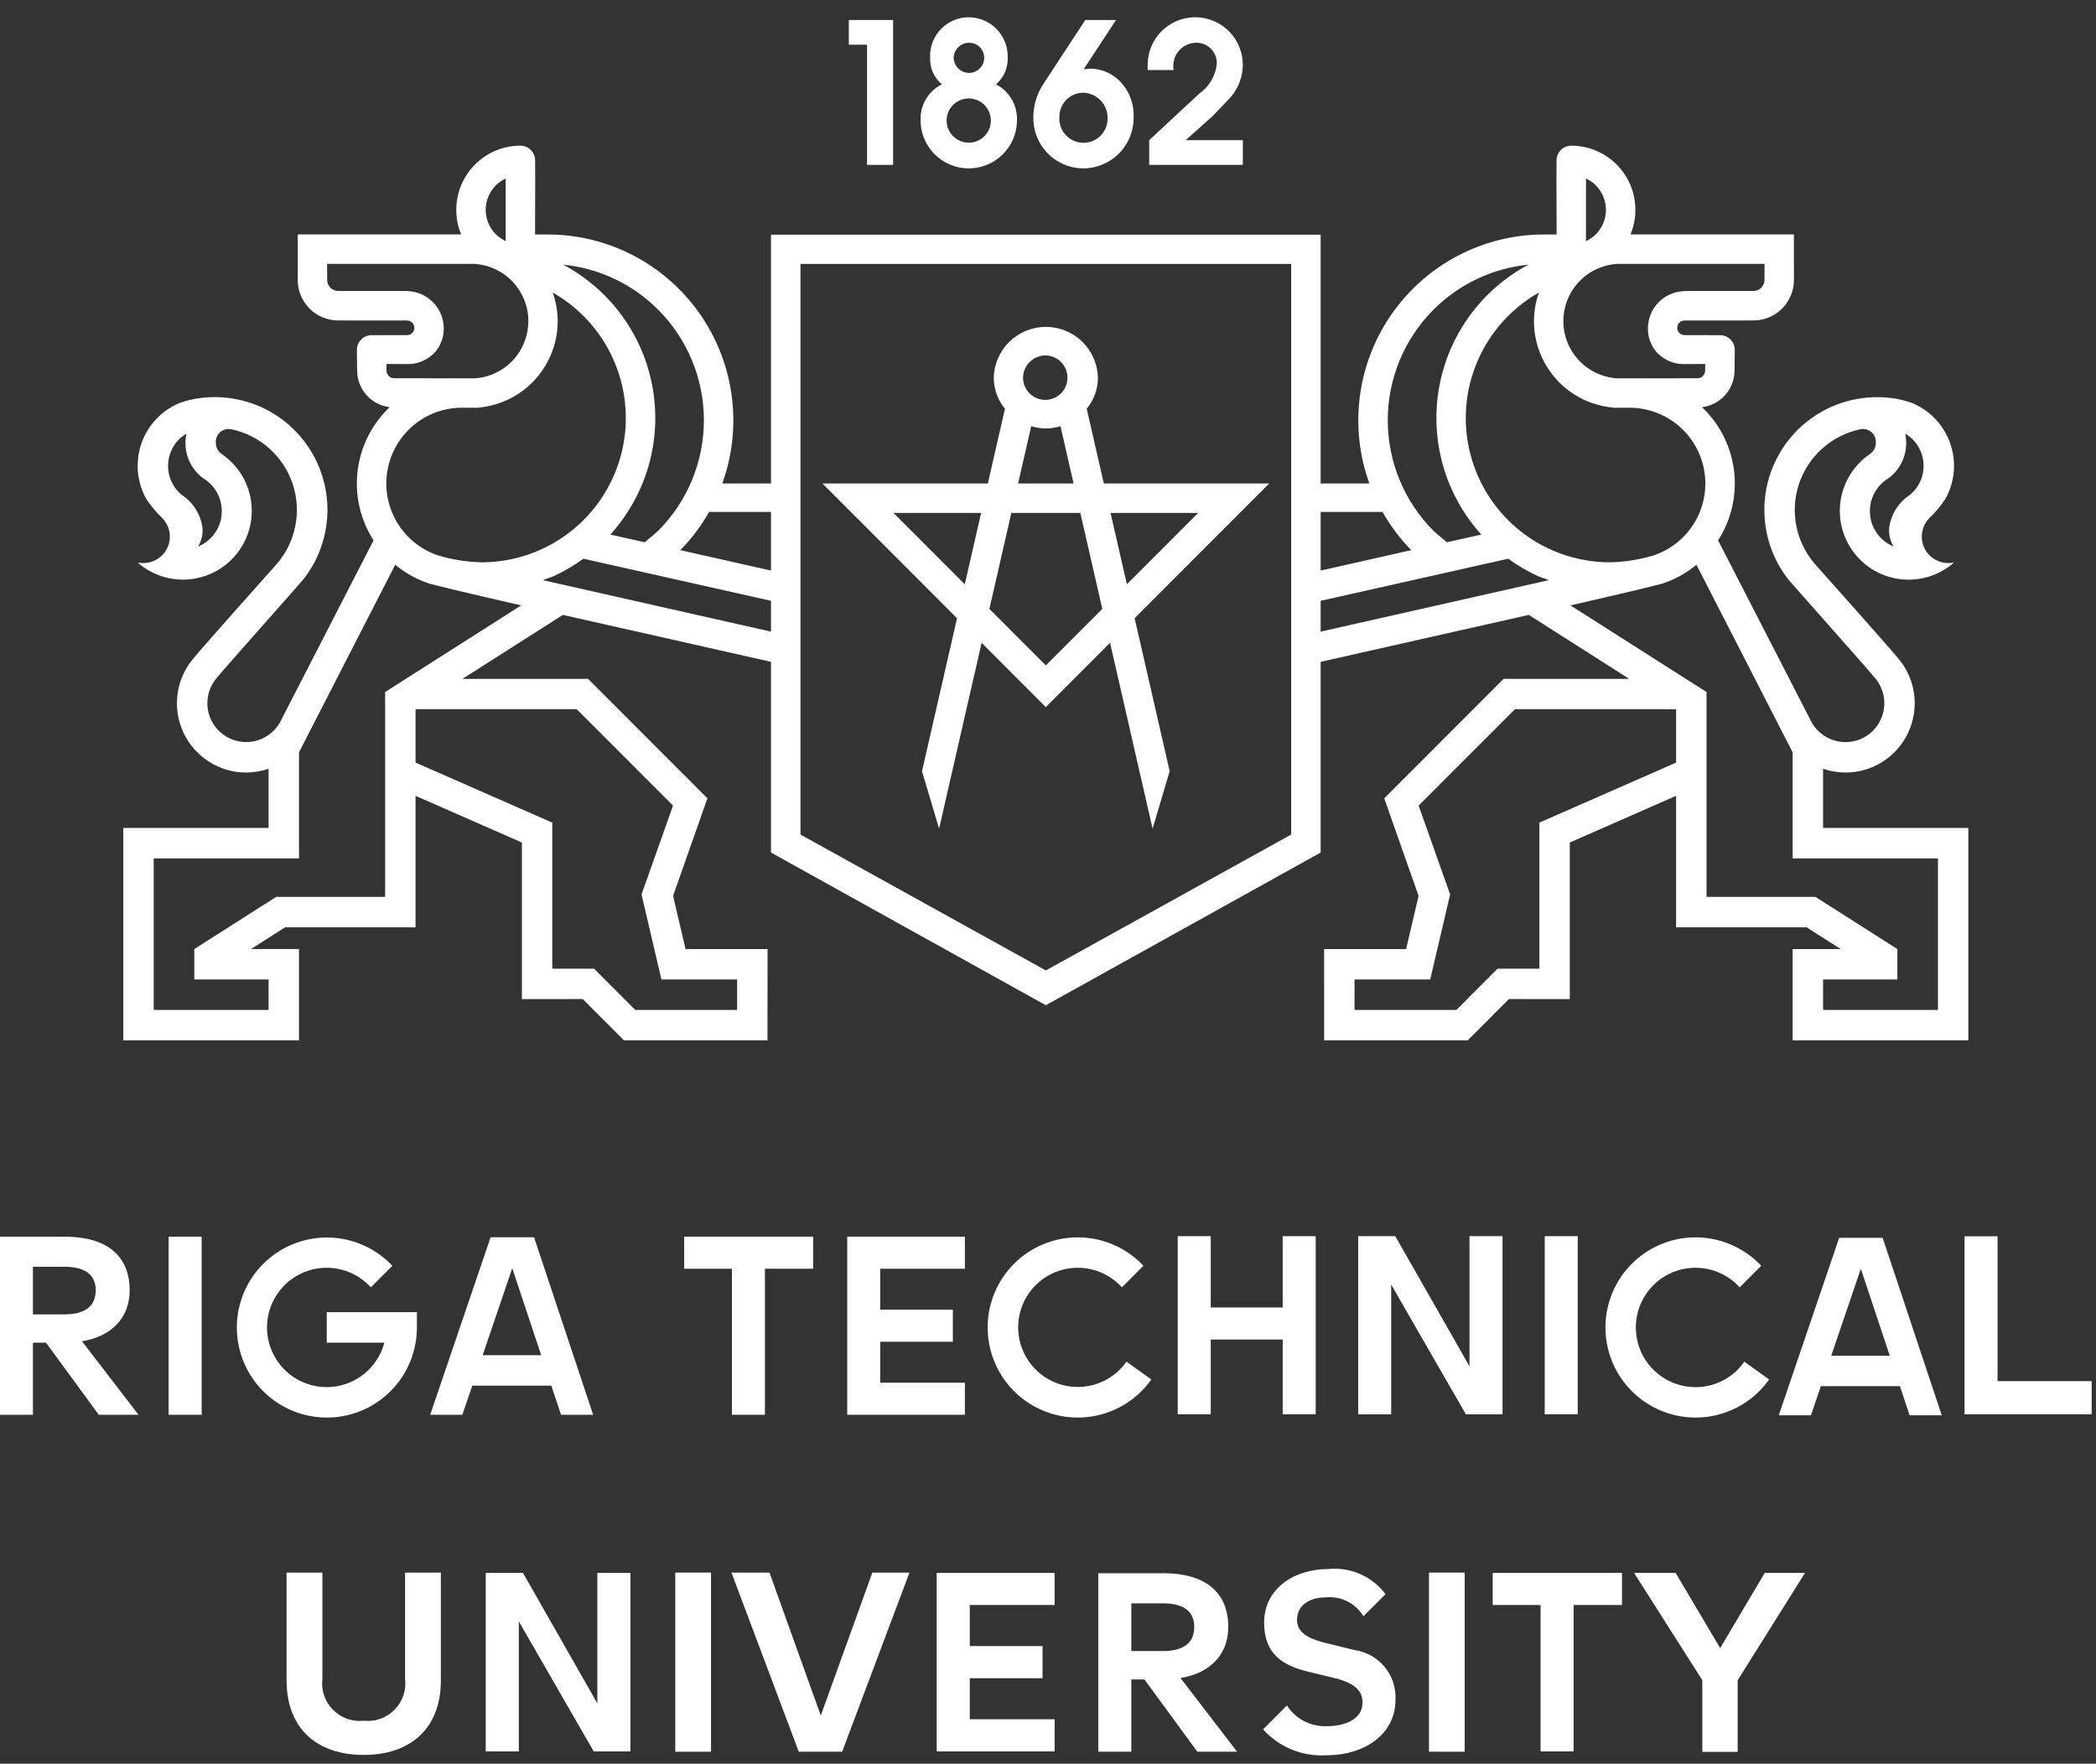 <?xml version="1.0" encoding="UTF-8"?> <svg xmlns="http://www.w3.org/2000/svg" width="82" height="69" viewBox="0 0 82 69" fill="none"><rect x="0" y="0" width="82" height="69" fill="#333333" stroke="none"/> <path d="M33.921 6.451H34.94V0.783H33.208V1.749H33.921V6.451Z" fill="white"></path> <path d="M36.014 4.694C36.012 5.191 36.206 5.668 36.553 6.022C36.9 6.377 37.373 6.58 37.869 6.588C38.365 6.596 38.845 6.408 39.203 6.065C39.562 5.722 39.771 5.252 39.785 4.756C39.804 4.459 39.737 4.164 39.592 3.905C39.446 3.646 39.228 3.435 38.965 3.298C39.118 3.168 39.239 3.004 39.319 2.819C39.398 2.634 39.434 2.433 39.424 2.232C39.428 2.031 39.391 1.831 39.317 1.644C39.243 1.457 39.132 1.286 38.992 1.141C38.852 0.997 38.685 0.881 38.5 0.801C38.315 0.722 38.117 0.679 37.915 0.676C37.907 0.676 37.899 0.676 37.891 0.676C37.693 0.676 37.497 0.716 37.314 0.793C37.132 0.869 36.966 0.981 36.826 1.121C36.687 1.262 36.576 1.429 36.501 1.612C36.426 1.796 36.387 1.992 36.388 2.19C36.388 2.212 36.389 2.234 36.39 2.255C36.38 2.453 36.416 2.65 36.496 2.831C36.576 3.012 36.697 3.172 36.849 3.298C36.591 3.427 36.375 3.626 36.227 3.874C36.079 4.121 36.005 4.406 36.014 4.694H36.014ZM37.914 1.673C38.07 1.672 38.219 1.733 38.33 1.842C38.44 1.952 38.503 2.1 38.505 2.255C38.505 2.413 38.443 2.564 38.333 2.676C38.222 2.788 38.072 2.852 37.914 2.853C37.756 2.852 37.603 2.789 37.49 2.677C37.377 2.566 37.312 2.414 37.309 2.255C37.314 2.098 37.38 1.95 37.493 1.841C37.606 1.732 37.758 1.672 37.914 1.673V1.673ZM37.899 3.851C38.13 3.852 38.351 3.945 38.514 4.109C38.676 4.273 38.767 4.495 38.765 4.726L38.765 4.74C38.761 4.91 38.706 5.074 38.609 5.213C38.512 5.352 38.376 5.46 38.218 5.522C38.06 5.585 37.888 5.599 37.722 5.565C37.556 5.53 37.404 5.447 37.284 5.326C37.165 5.206 37.083 5.053 37.05 4.886C37.017 4.72 37.033 4.548 37.097 4.39C37.161 4.233 37.27 4.098 37.41 4.002C37.55 3.907 37.715 3.854 37.885 3.851L37.899 3.851Z" fill="white"></path> <path d="M42.396 6.588C42.92 6.583 43.421 6.369 43.787 5.994C44.154 5.62 44.356 5.115 44.351 4.591L44.35 4.571C44.36 4.325 44.321 4.079 44.236 3.847C44.151 3.615 44.02 3.403 43.853 3.222C43.703 3.058 43.523 2.926 43.321 2.834C43.12 2.741 42.902 2.691 42.68 2.685L42.396 2.708L43.661 0.783H42.458L40.841 3.252C40.576 3.639 40.431 4.095 40.427 4.564C40.41 5.084 40.601 5.59 40.958 5.969C41.314 6.349 41.807 6.571 42.327 6.587C42.35 6.588 42.373 6.588 42.396 6.588L42.396 6.588ZM42.381 3.628C42.64 3.635 42.886 3.745 43.064 3.933C43.242 4.122 43.338 4.373 43.331 4.632V4.633C43.334 4.882 43.238 5.123 43.064 5.302C42.89 5.481 42.653 5.583 42.403 5.587C42.154 5.591 41.913 5.496 41.733 5.323C41.553 5.15 41.45 4.913 41.444 4.663C41.444 4.638 41.445 4.612 41.446 4.587C41.443 4.464 41.464 4.342 41.508 4.227C41.552 4.113 41.618 4.008 41.703 3.919C41.788 3.83 41.889 3.759 42.001 3.709C42.113 3.659 42.234 3.631 42.357 3.628C42.365 3.628 42.373 3.628 42.381 3.628" fill="white"></path> <path d="M46.791 1.672C46.895 1.67 46.999 1.688 47.096 1.725C47.193 1.763 47.282 1.819 47.358 1.891C47.433 1.963 47.494 2.049 47.536 2.144C47.578 2.24 47.601 2.342 47.604 2.447C47.604 2.465 47.604 2.483 47.603 2.501C47.578 2.733 47.504 2.957 47.385 3.158C47.266 3.359 47.105 3.533 46.914 3.666L44.959 5.484V6.451H48.622V5.484H46.385L47.465 4.518L48.178 3.766C48.459 3.422 48.616 2.992 48.622 2.547C48.623 2.302 48.576 2.06 48.484 1.833C48.391 1.607 48.255 1.4 48.083 1.227C47.911 1.053 47.706 0.915 47.48 0.82C47.255 0.725 47.013 0.676 46.768 0.675C46.523 0.674 46.281 0.721 46.054 0.814C45.828 0.907 45.622 1.043 45.448 1.216C45.275 1.388 45.137 1.593 45.042 1.819C44.948 2.045 44.899 2.287 44.898 2.532V2.739H45.917C45.893 2.61 45.898 2.477 45.931 2.35C45.963 2.223 46.023 2.104 46.106 2.003C46.19 1.901 46.294 1.819 46.412 1.762C46.53 1.705 46.66 1.674 46.791 1.672" fill="white"></path> <path d="M45.092 32.42L45.76 30.172L44.39 24.185L49.657 18.914H43.184L42.515 15.993C42.797 15.65 42.952 15.219 42.954 14.775C42.94 14.243 42.719 13.738 42.339 13.367C41.958 12.996 41.447 12.788 40.916 12.788C40.384 12.788 39.873 12.996 39.492 13.367C39.111 13.738 38.891 14.243 38.877 14.775C38.879 15.219 39.034 15.649 39.316 15.993L38.647 18.914H32.174L37.441 24.186L36.071 30.172L36.739 32.42L38.403 25.149L40.915 27.663L43.428 25.148L45.092 32.42ZM46.874 20.068L44.086 22.858L43.447 20.068H46.874ZM37.745 22.859L34.956 20.068H38.383L37.745 22.859ZM40.915 13.905C41.087 13.909 41.252 13.964 41.393 14.062C41.533 14.161 41.641 14.298 41.703 14.457C41.766 14.617 41.78 14.791 41.744 14.959C41.708 15.126 41.623 15.279 41.501 15.398C41.378 15.518 41.223 15.598 41.055 15.63C40.886 15.662 40.713 15.643 40.555 15.577C40.397 15.51 40.263 15.399 40.168 15.256C40.073 15.114 40.023 14.946 40.023 14.775C40.026 14.541 40.122 14.318 40.289 14.155C40.456 13.992 40.682 13.902 40.915 13.905V13.905ZM40.343 16.673C40.715 16.792 41.116 16.792 41.488 16.673L42.001 18.914H39.83L40.343 16.673ZM40.915 26.032L38.707 23.822L39.566 20.068H42.265L43.124 23.821L40.915 26.032Z" fill="white"></path> <path d="M11.698 37.128H9.82L11.154 36.278L16.257 36.278V31.134L20.417 32.961V39.087L22.798 39.085L24.413 40.701H30.026L30.028 37.129H26.82L26.332 35.048L27.676 31.232L23.006 26.558L18.09 26.56L22.022 24.056L30.163 25.893V33.353L40.915 39.327L51.667 33.353V25.893L59.809 24.056L63.74 26.56L58.824 26.558L54.154 31.232L55.498 35.048L55.01 37.129H51.802L51.804 40.701H57.418L59.032 39.085L61.413 39.087V32.961L65.573 31.134V36.278L70.676 36.278L72.011 37.129H70.132V40.701H77.007V32.391H71.323V30.075C71.605 30.172 71.901 30.222 72.199 30.224C72.717 30.224 73.225 30.075 73.661 29.795C74.097 29.515 74.444 29.116 74.661 28.644C74.877 28.173 74.954 27.65 74.882 27.137C74.81 26.623 74.592 26.141 74.254 25.748L74.251 25.743C73.846 25.25 71.013 22.077 71.013 22.077C70.642 21.652 70.388 21.138 70.278 20.585C70.167 20.033 70.203 19.46 70.382 18.926C70.562 18.391 70.878 17.913 71.3 17.539C71.721 17.164 72.234 16.907 72.786 16.793C72.862 16.777 72.942 16.78 73.017 16.8C73.093 16.821 73.162 16.858 73.22 16.911C73.279 16.963 73.324 17.028 73.353 17.101C73.381 17.173 73.392 17.252 73.385 17.33C73.386 17.408 73.368 17.485 73.334 17.556C73.3 17.627 73.251 17.689 73.189 17.737L73.182 17.74L73.169 17.754C72.864 17.958 72.604 18.223 72.406 18.532C72.207 18.841 72.074 19.187 72.014 19.549C71.954 19.912 71.969 20.283 72.058 20.639C72.147 20.995 72.308 21.329 72.531 21.621C72.754 21.913 73.034 22.156 73.354 22.335C73.675 22.515 74.029 22.627 74.394 22.664C74.759 22.701 75.128 22.664 75.479 22.553C75.829 22.442 76.153 22.261 76.43 22.021L76.415 22.012C76.35 22.026 76.283 22.031 76.217 22.028C76.016 22.027 75.819 21.968 75.651 21.858C75.482 21.747 75.35 21.59 75.27 21.405C75.19 21.221 75.166 21.017 75.2 20.818C75.235 20.62 75.326 20.436 75.464 20.289L75.468 20.28C75.707 20.054 75.92 19.802 76.102 19.527C76.287 19.201 76.4 18.839 76.434 18.465C76.468 18.092 76.423 17.715 76.302 17.361C76.18 17.006 75.985 16.681 75.729 16.407C75.473 16.133 75.161 15.916 74.816 15.771C74.557 15.675 74.288 15.609 74.014 15.575C73.144 15.461 72.26 15.608 71.474 15.998C70.688 16.389 70.037 17.004 69.603 17.767C69.169 18.529 68.972 19.404 69.038 20.279C69.103 21.154 69.428 21.989 69.971 22.679C69.993 22.717 72.959 26.045 73.332 26.5L73.339 26.506L73.344 26.512C73.483 26.671 73.587 26.857 73.65 27.058C73.713 27.26 73.734 27.472 73.71 27.681C73.687 27.891 73.62 28.093 73.514 28.276C73.409 28.458 73.266 28.616 73.096 28.741C72.925 28.865 72.731 28.953 72.525 28.998C72.319 29.043 72.106 29.045 71.899 29.003C71.692 28.961 71.496 28.877 71.324 28.755C71.152 28.634 71.006 28.478 70.898 28.297L70.892 28.29L67.216 21.14C67.734 20.334 67.955 19.372 67.84 18.421C67.724 17.47 67.281 16.588 66.585 15.929C66.934 15.888 67.257 15.72 67.491 15.457C67.726 15.195 67.856 14.856 67.858 14.504H67.859L67.868 13.695C67.87 13.542 67.811 13.395 67.704 13.286C67.598 13.177 67.452 13.115 67.3 13.113C67.297 13.113 67.294 13.113 67.292 13.113L65.905 13.111C65.829 13.111 65.756 13.081 65.702 13.027C65.649 12.974 65.618 12.901 65.618 12.825C65.618 12.75 65.648 12.677 65.702 12.623C65.755 12.569 65.828 12.539 65.904 12.539H65.905L68.599 12.537C68.807 12.537 69.013 12.496 69.205 12.416C69.397 12.336 69.572 12.22 69.719 12.072C69.866 11.925 69.983 11.751 70.062 11.559C70.142 11.366 70.183 11.16 70.182 10.952V10.952L70.181 9.171H63.789C63.947 8.79 64.009 8.375 63.968 7.964C63.928 7.554 63.787 7.159 63.558 6.816C63.329 6.473 63.019 6.191 62.655 5.996C62.291 5.801 61.885 5.699 61.472 5.698C61.32 5.698 61.174 5.758 61.066 5.865C60.958 5.972 60.897 6.117 60.895 6.269C60.893 6.495 60.892 6.787 60.892 7.11C60.892 7.771 60.896 8.562 60.898 9.173C60.583 9.17 60.125 9.178 60.125 9.178C58.983 9.223 57.867 9.537 56.869 10.094C55.871 10.651 55.018 11.436 54.379 12.384C53.741 13.332 53.335 14.418 53.195 15.553C53.055 16.687 53.184 17.839 53.572 18.914H51.667V9.182H30.163V18.914H28.258C28.646 17.839 28.775 16.687 28.635 15.553C28.495 14.418 28.089 13.332 27.451 12.384C26.812 11.436 25.96 10.651 24.961 10.094C23.963 9.537 22.847 9.223 21.705 9.178C21.705 9.178 21.247 9.17 20.932 9.173C20.934 8.562 20.939 7.771 20.939 7.11C20.939 6.787 20.937 6.495 20.934 6.269C20.933 6.117 20.872 5.972 20.764 5.865C20.656 5.758 20.51 5.698 20.358 5.698C19.945 5.699 19.539 5.801 19.175 5.996C18.812 6.191 18.502 6.473 18.272 6.816C18.043 7.159 17.902 7.554 17.862 7.964C17.822 8.375 17.883 8.79 18.041 9.171H11.649L11.648 10.952C11.648 11.16 11.688 11.366 11.768 11.558C11.847 11.751 11.964 11.925 12.111 12.072C12.258 12.22 12.432 12.336 12.624 12.416C12.816 12.496 13.022 12.537 13.23 12.537H13.23L15.925 12.539C16.001 12.539 16.074 12.569 16.128 12.623C16.181 12.677 16.211 12.749 16.211 12.825C16.211 12.901 16.181 12.974 16.128 13.027C16.074 13.081 16.001 13.111 15.925 13.111L14.538 13.113C14.386 13.113 14.239 13.173 14.131 13.28C14.023 13.388 13.962 13.534 13.962 13.686C13.962 13.689 13.962 13.692 13.962 13.695L13.971 14.504H13.972C13.974 14.856 14.104 15.195 14.339 15.457C14.573 15.72 14.896 15.888 15.245 15.929C14.55 16.588 14.106 17.47 13.991 18.421C13.875 19.372 14.096 20.334 14.614 21.14L10.938 28.29L10.932 28.297C10.824 28.478 10.678 28.633 10.506 28.755C10.334 28.876 10.138 28.96 9.931 29.002C9.725 29.043 9.512 29.041 9.306 28.996C9.1 28.951 8.906 28.864 8.736 28.739C8.565 28.615 8.423 28.457 8.317 28.275C8.211 28.093 8.144 27.89 8.121 27.681C8.098 27.471 8.118 27.259 8.181 27.058C8.244 26.857 8.348 26.671 8.486 26.512L8.491 26.506L8.498 26.5C8.871 26.045 11.837 22.717 11.859 22.678C12.404 21.99 12.731 21.154 12.798 20.278C12.865 19.402 12.668 18.527 12.234 17.763C11.799 17 11.147 16.384 10.36 15.994C9.572 15.604 8.687 15.458 7.816 15.575C7.542 15.609 7.273 15.675 7.014 15.771C6.669 15.916 6.357 16.133 6.101 16.407C5.845 16.681 5.65 17.006 5.528 17.361C5.407 17.715 5.362 18.092 5.396 18.465C5.431 18.839 5.544 19.201 5.728 19.527C5.91 19.802 6.123 20.055 6.362 20.28L6.366 20.289C6.504 20.436 6.595 20.62 6.63 20.818C6.664 21.017 6.64 21.221 6.56 21.405C6.48 21.59 6.348 21.747 6.179 21.858C6.011 21.968 5.815 22.027 5.613 22.028C5.547 22.031 5.48 22.026 5.415 22.012L5.4 22.021C5.677 22.261 6.001 22.441 6.351 22.552C6.701 22.662 7.07 22.7 7.435 22.662C7.8 22.624 8.154 22.512 8.474 22.333C8.794 22.154 9.074 21.911 9.297 21.619C9.52 21.328 9.68 20.994 9.769 20.638C9.858 20.282 9.873 19.911 9.814 19.549C9.754 19.187 9.621 18.841 9.423 18.532C9.225 18.224 8.965 17.959 8.661 17.754L8.648 17.74L8.64 17.737C8.579 17.689 8.53 17.627 8.496 17.556C8.462 17.485 8.444 17.408 8.445 17.33C8.438 17.252 8.449 17.173 8.478 17.101C8.506 17.028 8.551 16.963 8.61 16.911C8.668 16.858 8.738 16.821 8.813 16.8C8.889 16.78 8.968 16.777 9.044 16.793C9.596 16.907 10.109 17.164 10.531 17.539C10.952 17.913 11.268 18.391 11.448 18.926C11.627 19.46 11.663 20.033 11.552 20.585C11.442 21.138 11.188 21.653 10.816 22.077C10.816 22.077 7.984 25.25 7.579 25.743L7.576 25.748C7.238 26.141 7.02 26.623 6.948 27.137C6.876 27.65 6.953 28.173 7.169 28.644C7.386 29.115 7.733 29.515 8.169 29.794C8.605 30.075 9.113 30.224 9.631 30.224C9.929 30.222 10.225 30.172 10.507 30.075V32.391H4.823V40.701H11.698V37.128ZM73.783 18.775L73.818 18.756C74.103 18.564 74.325 18.291 74.453 17.972C74.58 17.653 74.609 17.303 74.536 16.967C74.64 17.028 74.737 17.101 74.824 17.185C74.961 17.322 75.07 17.485 75.143 17.663C75.217 17.842 75.255 18.034 75.255 18.227C75.255 18.421 75.217 18.612 75.143 18.791C75.069 18.969 74.96 19.132 74.823 19.268C74.791 19.3 74.758 19.331 74.723 19.36V19.36C74.499 19.506 74.309 19.698 74.168 19.925C74.027 20.152 73.937 20.407 73.906 20.673C73.891 20.921 73.952 21.167 74.081 21.38C73.833 21.278 73.617 21.111 73.456 20.898C73.294 20.684 73.193 20.431 73.163 20.165C73.132 19.899 73.174 19.63 73.283 19.385C73.392 19.141 73.565 18.93 73.783 18.775L73.783 18.775ZM65.573 29.834L60.223 32.183V37.896L58.589 37.897L56.977 39.51H52.992V38.32H55.953L56.732 34.992L55.515 31.559L55.5 31.516L59.267 27.747L65.573 27.747V29.834H65.573ZM70.132 29.432V33.582H75.817V39.51H71.323V38.319H74.229V37.129L71.025 35.088L66.763 35.087V27.073L61.44 23.684C62.501 23.44 63.426 23.226 64.067 23.073C64.508 22.967 65.019 22.837 65.019 22.837C65.511 22.677 65.969 22.425 66.368 22.094L70.132 29.432ZM62.047 6.983C62.189 7.049 62.319 7.139 62.431 7.25C62.685 7.504 62.828 7.849 62.828 8.209C62.828 8.569 62.685 8.914 62.431 9.169L62.431 9.169C62.318 9.278 62.188 9.367 62.047 9.433C62.045 8.798 62.047 6.983 62.047 6.983V6.983ZM61.819 10.975C62.204 10.589 62.717 10.358 63.261 10.324H69.034L69.03 10.949V10.952C69.03 11.066 68.984 11.176 68.904 11.257C68.823 11.338 68.714 11.383 68.599 11.383H68.599L65.868 11.385V11.391C65.492 11.407 65.137 11.567 64.877 11.838C64.616 12.11 64.47 12.471 64.47 12.847C64.467 13.029 64.5 13.209 64.567 13.378C64.634 13.547 64.734 13.701 64.861 13.831C65.081 14.045 65.363 14.185 65.668 14.231C65.733 14.239 65.799 14.243 65.865 14.242L66.712 14.24L66.71 14.497C66.709 14.577 66.678 14.653 66.621 14.709C66.565 14.765 66.489 14.796 66.41 14.797H66.409C66.408 14.797 63.359 14.801 63.265 14.802C62.834 14.775 62.42 14.624 62.072 14.367C61.725 14.111 61.459 13.759 61.306 13.355C61.154 12.951 61.121 12.511 61.212 12.089C61.303 11.667 61.514 11.28 61.819 10.975L61.819 10.975ZM60.208 11.444C60.079 11.803 60.013 12.182 60.012 12.563C60.012 13.402 60.323 14.211 60.884 14.835C61.445 15.459 62.218 15.852 63.052 15.94C63.091 15.948 63.131 15.953 63.17 15.953C63.193 15.953 63.703 15.952 63.845 15.952C64.541 15.974 65.207 16.241 65.727 16.705C66.246 17.169 66.585 17.8 66.686 18.49C66.786 19.179 66.64 19.881 66.275 20.474C65.909 21.067 65.347 21.512 64.686 21.731C64.134 21.896 63.562 21.986 62.987 21.999C61.74 21.999 60.529 21.586 59.542 20.825C58.555 20.064 57.848 18.998 57.53 17.793C57.213 16.587 57.303 15.311 57.788 14.163C58.272 13.014 59.123 12.059 60.208 11.444H60.208ZM56.082 12.115C57.079 11.116 58.392 10.493 59.796 10.354C58.882 10.841 58.091 11.531 57.484 12.37C56.877 13.21 56.47 14.177 56.294 15.198C56.118 16.218 56.178 17.266 56.468 18.26C56.759 19.254 57.273 20.169 57.971 20.934L57.947 20.914L56.608 21.214C56.608 21.214 56.2 20.884 56.082 20.766C54.936 19.618 54.292 18.062 54.292 16.441C54.292 14.819 54.936 13.263 56.082 12.115V12.115ZM51.667 20.027H54.087C54.396 20.572 54.774 21.075 55.212 21.523L51.667 22.322V20.027H51.667ZM51.667 23.505L59.005 21.858C59.374 22.127 59.77 22.358 60.186 22.547L60.595 22.696L51.667 24.711V23.505ZM31.317 10.325H50.513V32.65L40.915 37.966H40.915L31.317 32.65V10.325H31.317ZM8.677 19.996C8.678 20.293 8.591 20.583 8.425 20.83C8.26 21.076 8.025 21.268 7.75 21.38C7.878 21.167 7.939 20.921 7.924 20.673C7.893 20.407 7.803 20.152 7.662 19.925C7.521 19.698 7.331 19.506 7.107 19.36V19.36C6.958 19.236 6.835 19.085 6.745 18.914C6.655 18.742 6.599 18.555 6.581 18.362C6.563 18.17 6.584 17.975 6.641 17.791C6.698 17.606 6.791 17.434 6.915 17.285C6.944 17.25 6.974 17.217 7.006 17.185C7.093 17.102 7.19 17.028 7.294 16.967C7.221 17.303 7.25 17.653 7.378 17.972C7.506 18.291 7.727 18.564 8.012 18.756L8.047 18.775C8.242 18.913 8.401 19.096 8.51 19.309C8.62 19.521 8.677 19.757 8.677 19.996V19.996ZM22.564 27.747L26.33 31.516L26.315 31.559L25.098 34.992L25.877 38.32H28.837V39.51H24.853L23.241 37.897L21.607 37.896V32.183L16.257 29.834V27.747L22.564 27.747ZM30.163 24.711L21.235 22.696L21.644 22.547C22.06 22.358 22.456 22.127 22.825 21.858L30.163 23.505V24.711V24.711ZM30.163 20.027V22.322L26.617 21.523C27.056 21.075 27.434 20.572 27.744 20.027H30.163V20.027ZM25.748 12.115C26.894 13.263 27.538 14.819 27.538 16.441C27.538 18.062 26.894 19.618 25.748 20.766C25.63 20.884 25.222 21.214 25.222 21.214L23.883 20.914L23.859 20.934C24.557 20.169 25.072 19.254 25.363 18.26C25.653 17.266 25.713 16.218 25.537 15.197C25.361 14.177 24.954 13.21 24.347 12.37C23.739 11.531 22.948 10.841 22.034 10.354C23.439 10.493 24.751 11.116 25.748 12.115V12.115ZM19.399 7.25C19.511 7.139 19.641 7.049 19.784 6.983C19.784 6.983 19.785 8.798 19.784 9.433C19.642 9.367 19.512 9.278 19.399 9.169C19.145 8.915 19.002 8.57 19.002 8.21C19.002 7.85 19.145 7.504 19.399 7.25V7.25ZM15.12 14.497L15.118 14.24L15.965 14.242C16.031 14.243 16.097 14.239 16.162 14.231C16.466 14.185 16.749 14.045 16.97 13.831C17.096 13.701 17.196 13.547 17.263 13.378C17.33 13.209 17.363 13.029 17.361 12.847C17.36 12.471 17.214 12.11 16.953 11.838C16.693 11.567 16.338 11.407 15.963 11.39V11.385L13.231 11.383H13.23C13.116 11.383 13.007 11.338 12.926 11.257C12.846 11.176 12.8 11.066 12.8 10.952V10.949L12.796 10.324H18.569C19.138 10.361 19.673 10.612 20.063 11.028C20.453 11.445 20.671 11.994 20.67 12.565C20.669 13.136 20.451 13.684 20.061 14.1C19.669 14.516 19.135 14.767 18.565 14.802C18.471 14.801 15.422 14.796 15.421 14.796H15.42C15.341 14.796 15.264 14.765 15.208 14.709C15.152 14.652 15.121 14.576 15.12 14.497H15.12ZM15.982 16.816C16.514 16.283 17.231 15.973 17.985 15.952C18.127 15.952 18.637 15.953 18.66 15.953C18.699 15.953 18.739 15.948 18.778 15.94C19.612 15.852 20.385 15.459 20.946 14.835C21.507 14.211 21.818 13.402 21.818 12.563C21.817 12.182 21.751 11.803 21.622 11.444C22.706 12.059 23.557 13.015 24.04 14.163C24.524 15.311 24.615 16.587 24.297 17.792C23.98 18.997 23.273 20.063 22.286 20.824C21.3 21.585 20.089 21.998 18.843 21.999C18.267 21.986 17.696 21.896 17.144 21.731C16.664 21.572 16.233 21.292 15.891 20.918C15.55 20.545 15.309 20.09 15.193 19.598C15.076 19.105 15.088 18.591 15.226 18.104C15.364 17.618 15.624 17.174 15.982 16.816V16.816ZM10.507 39.51H6.013V33.582H11.698V29.432L15.462 22.094C15.861 22.425 16.319 22.677 16.811 22.837C16.811 22.837 17.322 22.967 17.764 23.073C18.404 23.226 19.329 23.44 20.39 23.684L15.067 27.073V35.087L10.805 35.088L7.601 37.129V38.319H10.507V39.51H10.507Z" fill="white"></path> <path d="M58.398 62.791H60.27V68.519H61.564V62.791H63.455V61.535H58.398V62.791Z" fill="white"></path> <path d="M41.26 62.791V61.535H36.646V68.519H41.26V67.261H37.94V65.655H40.786V64.398H37.94V62.791H41.26Z" fill="white"></path> <path d="M24.663 61.535H23.369V66.638L20.459 61.535H19.003V68.519H20.298V63.434L23.227 68.519H24.663V61.535Z" fill="white"></path> <path d="M54.593 66.512C54.622 66.042 54.471 65.579 54.172 65.215C53.872 64.851 53.446 64.614 52.98 64.552L51.772 64.254C51.217 64.106 50.742 63.878 50.742 63.383C50.742 62.749 51.296 62.492 51.87 62.492C52.16 62.464 52.452 62.519 52.712 62.649C52.972 62.78 53.19 62.982 53.34 63.231L54.205 62.367C53.95 62.026 53.611 61.756 53.221 61.584C52.831 61.411 52.404 61.342 51.98 61.383C50.613 61.383 49.455 62.156 49.455 63.482C49.455 64.73 50.207 65.155 51.148 65.393L52.336 65.68C52.88 65.839 53.306 66.076 53.306 66.602C53.306 67.254 52.633 67.531 51.92 67.531C51.61 67.546 51.301 67.479 51.025 67.337C50.749 67.195 50.515 66.983 50.347 66.722L49.413 67.656C49.722 67.999 50.104 68.269 50.531 68.444C50.958 68.62 51.419 68.697 51.88 68.67C53.435 68.67 54.593 67.809 54.593 66.512" fill="white"></path> <path d="M48.053 63.648C48.053 62.293 47.151 61.547 45.512 61.547H42.968V68.53H44.26V65.702H44.77L44.789 65.726L46.842 68.53H48.398L46.185 65.648C47.36 65.452 48.053 64.718 48.053 63.648L48.053 63.648ZM44.26 64.593V62.726H45.486C46.305 62.726 46.721 63.036 46.721 63.648C46.721 64.275 46.305 64.593 45.486 64.593H44.26L44.26 64.593Z" fill="white"></path> <path d="M17.248 65.732C17.248 67.67 16.012 68.656 14.229 68.656C12.447 68.656 11.211 67.67 11.211 65.732V61.523H12.613V65.662C12.584 65.883 12.605 66.108 12.675 66.319C12.746 66.531 12.863 66.724 13.019 66.883C13.175 67.043 13.364 67.165 13.574 67.24C13.784 67.316 14.008 67.343 14.229 67.319C14.451 67.343 14.675 67.316 14.885 67.24C15.095 67.165 15.284 67.043 15.44 66.883C15.596 66.724 15.713 66.531 15.784 66.319C15.854 66.108 15.875 65.883 15.846 65.662V61.523H17.248V65.732L17.248 65.732Z" fill="white"></path> <path d="M27.816 61.523H26.419V68.531H27.816V61.523Z" fill="white"></path> <path d="M32.947 68.531H31.25L28.617 61.523H30.104L32.111 67.115L34.128 61.523H35.58L32.947 68.531Z" fill="white"></path> <path d="M57.302 61.523H55.905V68.531H57.302V61.523Z" fill="white"></path> <path d="M67.981 65.736V68.536H66.598V65.731L63.926 61.532H65.552L67.297 64.477L69.042 61.532H70.618L67.981 65.736Z" fill="white"></path> <path d="M7.89 48.381H6.598V55.349H7.89V48.381Z" fill="white"></path> <path d="M26.767 49.635H28.634V55.349H29.925V49.635H31.812V48.381H26.767V49.635Z" fill="white"></path> <path d="M33.145 55.349H37.749V54.094H34.437V52.492H37.277V51.238H34.437V49.635H37.749V48.381H33.145V55.349Z" fill="white"></path> <path d="M50.181 51.151H47.367V48.361H46.075V55.329H47.367V52.405H50.181V55.329H51.473V48.361H50.181V51.151Z" fill="white"></path> <path d="M54.426 50.256L57.348 55.329H58.782V48.361H57.49V53.452L54.586 48.361H53.135V55.329H54.426V50.256Z" fill="white"></path> <path d="M61.724 48.361H60.433V55.328H61.724V48.361Z" fill="white"></path> <path d="M71.952 48.425L69.589 55.369H70.848L71.236 54.23H74.329L74.708 55.369H75.965L73.653 48.425H71.952H71.952ZM71.642 53.038L72.8 49.636L73.932 53.038H71.642V53.038Z" fill="white"></path> <path d="M19.193 48.405L16.83 55.349H18.088L18.477 54.209H21.57L21.949 55.349H23.205L20.894 48.405H19.193ZM18.883 53.018L20.04 49.615L21.173 53.018H18.883Z" fill="white"></path> <path d="M12.783 52.527H15.038C14.905 53.029 14.61 53.473 14.197 53.788C13.784 54.103 13.278 54.271 12.759 54.267C12.24 54.262 11.737 54.084 11.33 53.761C10.923 53.439 10.635 52.99 10.512 52.486C10.389 51.981 10.438 51.45 10.65 50.977C10.862 50.503 11.227 50.113 11.685 49.87C12.144 49.626 12.67 49.542 13.182 49.632C13.693 49.721 14.16 49.978 14.509 50.363L15.351 49.521C14.789 48.924 14.036 48.542 13.223 48.441C12.41 48.34 11.587 48.525 10.896 48.965C10.204 49.406 9.688 50.073 9.436 50.853C9.184 51.633 9.212 52.476 9.515 53.237C9.818 53.999 10.377 54.631 11.095 55.025C11.814 55.419 12.648 55.549 13.452 55.395C14.257 55.24 14.983 54.81 15.504 54.178C16.026 53.545 16.311 52.751 16.31 51.932V51.335H12.783V52.527Z" fill="white"></path> <path d="M5.073 50.477C5.073 49.126 4.172 48.381 2.537 48.381H0V55.349H1.288V52.527H1.798L1.816 52.551L3.865 55.349H5.418L3.209 52.474C4.382 52.278 5.073 51.545 5.073 50.477H5.073ZM1.288 51.421V49.558H2.511C3.329 49.558 3.744 49.868 3.744 50.477C3.744 51.104 3.329 51.421 2.511 51.421H1.288V51.421Z" fill="white"></path> <path d="M78.149 54.032V48.366H76.857V55.329H81.83V54.032H78.149Z" fill="white"></path> <path d="M45.042 53.967L44.071 53.271C43.793 53.666 43.399 53.965 42.944 54.127C42.489 54.288 41.994 54.304 41.529 54.173C41.064 54.041 40.652 53.769 40.349 53.392C40.045 53.016 39.867 52.555 39.837 52.073C39.807 51.59 39.928 51.111 40.182 50.7C40.437 50.29 40.813 49.968 41.258 49.78C41.703 49.593 42.196 49.548 42.668 49.652C43.139 49.756 43.567 50.005 43.892 50.362L44.734 49.52C44.236 48.99 43.586 48.627 42.873 48.48C42.161 48.334 41.42 48.411 40.754 48.703C40.087 48.994 39.527 49.484 39.15 50.106C38.773 50.728 38.597 51.451 38.648 52.177C38.698 52.903 38.972 53.595 39.431 54.159C39.891 54.723 40.513 55.131 41.214 55.327C41.914 55.523 42.658 55.498 43.344 55.254C44.029 55.011 44.623 54.561 45.042 53.967" fill="white"></path> <path d="M67.986 53.582C67.66 53.909 67.244 54.132 66.791 54.223C66.338 54.313 65.868 54.268 65.442 54.092C65.014 53.915 64.649 53.617 64.392 53.233C64.135 52.849 63.998 52.398 63.997 51.936C63.996 51.474 64.133 51.022 64.389 50.638C64.645 50.253 65.009 49.953 65.436 49.776C65.862 49.599 66.332 49.552 66.785 49.642C67.238 49.731 67.655 49.953 67.982 50.279C68.009 50.306 68.035 50.334 68.061 50.363L68.903 49.52C68.405 48.99 67.755 48.627 67.043 48.48C66.33 48.334 65.59 48.411 64.923 48.702C64.257 48.993 63.696 49.484 63.319 50.106C62.942 50.728 62.767 51.451 62.817 52.177C62.867 52.903 63.141 53.595 63.601 54.159C64.06 54.723 64.683 55.131 65.383 55.327C66.084 55.523 66.828 55.498 67.513 55.254C68.199 55.011 68.792 54.561 69.212 53.967L68.241 53.271C68.165 53.382 68.08 53.486 67.986 53.582" fill="white"></path> </svg> 